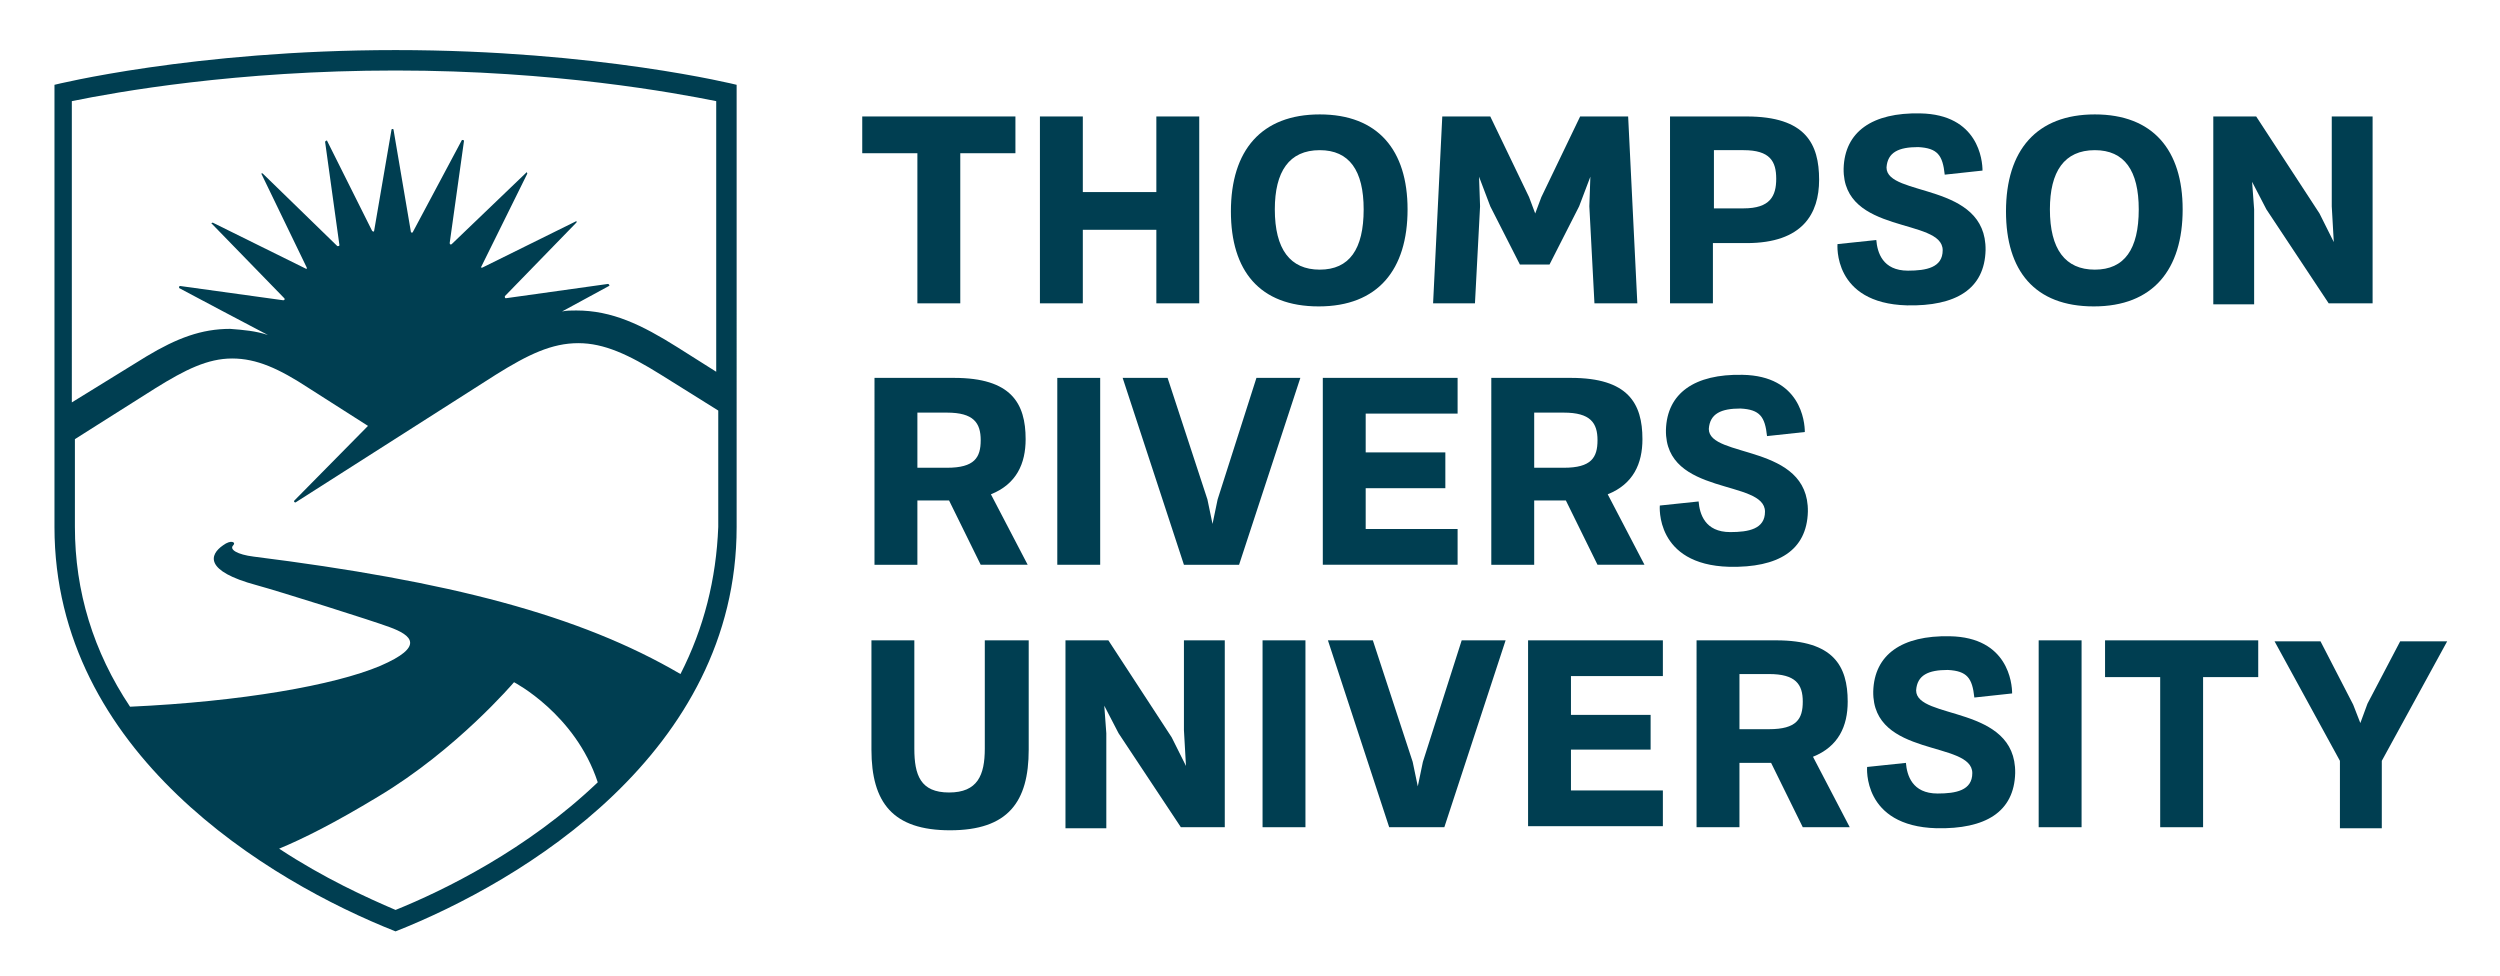 <?xml version="1.0" encoding="utf-8"?>
<!-- Generator: Adobe Illustrator 28.3.0, SVG Export Plug-In . SVG Version: 6.00 Build 0)  -->
<svg version="1.1" id="Layer_1" xmlns="http://www.w3.org/2000/svg" xmlns:xlink="http://www.w3.org/1999/xlink" x="0px" y="0px"
	 viewBox="0 0 307.5 120" enable-background="new 0 0 307.5 120" xml:space="preserve">
<g>
	<path fill="#003E51" d="M112.839,37.311V18.847h-6.783v-4.522h18.841v4.522h-6.783v18.464H112.839z"/>
	<path fill="#003E51" d="M142.231,37.311v-9.044h-9.044v9.044h-5.276V14.325h5.276v9.295h9.044v-9.295h5.276v22.986H142.231z"/>
	<path fill="#003E51" d="M151.401,26.006c0-7.536,3.768-11.933,10.928-11.933c7.16,0,10.802,4.396,10.802,11.682
		c0,7.411-3.643,11.933-10.928,11.933C154.918,37.688,151.401,33.292,151.401,26.006z M167.73,25.755
		c0-4.773-1.759-7.285-5.401-7.285c-3.768,0-5.527,2.638-5.527,7.285c0,4.899,1.884,7.411,5.527,7.411
		C165.971,33.166,167.73,30.654,167.73,25.755z"/>
	<path fill="#003E51" d="M196.117,37.311l-0.628-11.933l0.126-3.643l-1.382,3.643l-3.643,7.16h-3.643l-3.643-7.16l-1.382-3.643
		l0.126,3.643l-0.628,11.933h-5.15l1.13-22.986h5.904l4.773,9.923l0.754,2.01l0.754-2.01l4.773-9.923h5.904l1.13,22.986H196.117z"/>
	<path fill="#003E51" d="M205.412,37.311V14.325h9.421c7.285,0,8.918,3.391,8.918,7.788c0,4.145-2.01,7.788-8.918,7.788h-4.145
		v7.411L205.412,37.311z M214.456,25.63c3.266,0,4.019-1.507,4.019-3.643s-0.754-3.517-4.019-3.517h-3.643v7.16H214.456z"/>
	<path fill="#003E51" d="M246.737,26.006c0-7.536,3.768-11.933,10.928-11.933c7.16,0,10.802,4.396,10.802,11.682
		c0,7.411-3.643,11.933-10.928,11.933S246.737,33.292,246.737,26.006z M263.066,25.755c0-4.773-1.759-7.285-5.401-7.285
		c-3.768,0-5.527,2.638-5.527,7.285c0,4.899,1.884,7.411,5.527,7.411C261.308,33.166,263.066,30.654,263.066,25.755z"/>
	<path fill="#003E51" d="M286.429,37.311l-7.662-11.556l-1.759-3.391l0.251,3.391v11.682h-5.024V14.325h5.276l7.788,11.933
		l1.758,3.517l-0.251-4.396V14.325h5.024v22.986L286.429,37.311z"/>
	<path fill="#003E51" d="M120.627,69.467l-3.894-7.913h-3.894v7.913h-5.276V46.48h9.797c7.034,0,8.793,3.14,8.793,7.536
		c0,3.015-1.13,5.527-4.271,6.783l4.522,8.667H120.627z M116.482,57.534c3.391,0,4.145-1.256,4.145-3.391s-0.879-3.391-4.145-3.391
		h-3.643v6.783L116.482,57.534z"/>
	<path fill="#003E51" d="M130.047,69.467V46.48h5.276v22.986H130.047z"/>
	<path fill="#003E51" d="M145.623,69.467l-7.536-22.986h5.527l4.899,14.947l0.628,3.015l0.628-3.015l4.773-14.947h5.401
		l-7.536,22.986H145.623z"/>
	<path fill="#003E51" d="M162.705,69.467V46.48h16.58v4.396h-11.305v4.773h9.797v4.396h-9.797v5.024h11.305v4.396H162.705z"/>
	<path fill="#003E51" d="M196.494,69.467l-3.894-7.913h-3.894v7.913h-5.276V46.48h9.797c7.034,0,8.793,3.14,8.793,7.536
		c0,3.015-1.13,5.527-4.271,6.783l4.522,8.667H196.494z M192.349,57.534c3.391,0,4.145-1.256,4.145-3.391s-0.879-3.391-4.145-3.391
		h-3.643v6.783L192.349,57.534z"/>
	<path fill="#003E51" d="M208.929,61.679c0.126,1.507,0.754,3.768,3.894,3.768c2.261,0,4.271-0.377,4.271-2.512
		c0-4.019-12.31-1.884-12.184-10.049c0.126-4.522,3.517-6.908,9.421-6.783c7.16,0.126,7.662,5.778,7.662,7.034l-4.648,0.502
		c-0.251-2.387-0.879-3.266-3.266-3.391c-2.387,0-3.768,0.628-3.894,2.512c0,3.643,12.31,1.759,12.184,10.174
		c-0.126,4.773-3.643,6.908-9.672,6.783c-9.169-0.251-8.541-7.536-8.541-7.536L208.929,61.679z"/>
	<path fill="#003E51" d="M234.428,93.835c0.126,1.507,0.754,3.768,3.894,3.768c2.261,0,4.271-0.377,4.271-2.512
		c0-4.019-12.31-1.884-12.184-10.049c0.126-4.522,3.517-6.908,9.421-6.783c7.16,0.126,7.662,5.778,7.662,7.034l-4.648,0.502
		c-0.251-2.387-0.879-3.266-3.266-3.391c-2.387,0-3.768,0.628-3.894,2.512c0,3.643,12.31,1.759,12.184,10.174
		c-0.126,4.773-3.643,6.908-9.672,6.783c-9.169-0.251-8.541-7.536-8.541-7.536L234.428,93.835z"/>
	<path fill="#003E51" d="M230.785,29.523c0.126,1.507,0.754,3.768,3.894,3.768c2.261,0,4.271-0.377,4.271-2.512
		c0-4.019-12.31-1.884-12.184-10.049c0.126-4.522,3.517-6.908,9.421-6.783c7.16,0.126,7.662,5.778,7.662,7.034l-4.647,0.502
		c-0.251-2.387-0.879-3.266-3.266-3.391c-2.387,0-3.768,0.628-3.894,2.512c0,3.643,12.31,1.759,12.184,10.174
		c-0.126,4.773-3.643,6.908-9.672,6.783c-9.169-0.251-8.541-7.536-8.541-7.536L230.785,29.523z"/>
	<path fill="#003E51" d="M121.255,78.762h5.276v13.44c0,6.406-2.512,9.923-9.672,9.923c-7.034,0-9.672-3.391-9.672-9.923v-13.44
		h5.276v13.314c0,3.266,0.754,5.401,4.271,5.401c3.517,0,4.396-2.135,4.396-5.401V78.762H121.255z"/>
	<path fill="#003E51" d="M145.246,101.748l-7.662-11.556l-1.758-3.391l0.251,3.391v11.682h-5.024V78.762h5.276l7.788,11.933
		l1.758,3.517l-0.251-4.396V78.762h5.024v22.986H145.246z"/>
	<path fill="#003E51" d="M155.294,101.748V78.762h5.276v22.986H155.294z"/>
	<path fill="#003E51" d="M170.87,101.748l-7.536-22.986h5.527l4.899,14.947l0.628,3.015l0.628-3.015l4.773-14.947h5.401
		l-7.536,22.986H170.87z"/>
	<path fill="#003E51" d="M187.953,101.748V78.762h16.58v4.396h-11.305v4.773h9.797v4.271h-9.797v5.024h11.305v4.396h-16.58V101.748z
		"/>
	<path fill="#003E51" d="M221.741,101.748l-3.894-7.913h-3.894v7.913h-5.276V78.762h9.797c7.034,0,8.793,3.14,8.793,7.536
		c0,3.015-1.13,5.527-4.271,6.783l4.522,8.667H221.741z M217.596,89.69c3.391,0,4.145-1.256,4.145-3.391
		c0-2.135-0.879-3.391-4.145-3.391h-3.643v6.783L217.596,89.69z"/>
	<path fill="#003E51" d="M250.757,101.748V78.762h5.276v22.986H250.757z"/>
	<path fill="#003E51" d="M265.704,101.748V83.284h-6.783v-4.522h18.841v4.522h-6.783v18.464H265.704z"/>
	<path fill="#003E51" d="M287.811,101.748v-8.165l-8.039-14.696h5.652l4.019,7.788l0.879,2.261l0.879-2.387l4.019-7.662H301
		l-8.039,14.696v8.29h-5.15L287.811,101.748z"/>
	<path fill="#003E51" d="M48.653,6.16C23.783,6.16,6.7,10.431,6.7,10.431v54.388c0,27.759,26.378,43.586,41.953,49.741
		c15.575-6.155,41.953-21.981,41.953-49.741V10.431C90.606,10.431,73.524,6.16,48.653,6.16z M48.653,8.672
		c19.595,0,34.417,2.763,39.441,3.768v33.286l-4.773-3.015c-4.396-2.763-8.039-4.522-12.435-4.522c-0.628,0-1.256,0-1.759,0.126
		l5.778-3.14c0.126,0,0-0.251-0.126-0.251l-12.561,1.759c-0.126,0-0.126-0.126-0.126-0.251l8.793-9.044
		c0.126-0.126,0-0.251-0.126-0.126l-11.43,5.652c-0.126,0-0.251,0-0.126-0.126l5.652-11.43c0-0.126-0.126-0.251-0.126-0.126
		l-9.169,8.793c-0.126,0.126-0.251,0-0.251-0.126l1.759-12.561c0-0.126-0.126-0.126-0.251-0.126l-6.029,11.305
		c0,0.126-0.251,0.126-0.251,0l-2.135-12.561c0-0.126-0.251-0.126-0.251,0l-2.135,12.435c0,0.126-0.126,0.126-0.251,0l-5.527-11.054
		c0-0.126-0.251,0-0.251,0.126l1.759,12.686c0,0.126-0.126,0.126-0.251,0.126l-9.169-8.918c-0.126-0.126-0.251,0-0.126,0.126
		l5.527,11.43c0,0.126,0,0.251-0.126,0.126l-11.43-5.652c-0.126,0-0.251,0.126-0.126,0.126l8.918,9.169
		c0.126,0.126,0,0.251-0.126,0.251L22.15,35.176c-0.126,0-0.126,0.126-0.126,0.251c0,0,9.923,5.276,10.928,5.778
		c-1.507-0.502-3.015-0.628-4.648-0.754c-3.517,0-6.532,1.13-10.3,3.391l-9.169,5.652V12.441
		C14.362,11.31,29.058,8.672,48.653,8.672L48.653,8.672z M34.334,104.386c3.015-1.256,6.783-3.14,12.184-6.406
		c9.672-5.778,16.706-14.068,16.706-14.068s7.536,3.894,10.3,12.31c-8.667,8.29-18.967,13.314-24.87,15.701
		C45.136,110.415,39.861,108.028,34.334,104.386z M83.698,82.907c-12.435-7.285-28.513-11.43-52.504-14.445
		c-2.01-0.251-3.015-0.879-2.512-1.382c0.377-0.377-0.251-0.754-1.256,0c-1.633,1.13-2.387,3.14,4.145,4.899
		c2.763,0.754,14.319,4.396,16.329,5.15c2.763,1.005,4.396,2.387-1.13,4.773c-5.652,2.387-17.083,4.396-30.774,5.024
		c-4.522-6.783-6.783-14.194-6.783-22.107V54.017l1.382-0.879l8.541-5.401c3.643-2.261,6.406-3.643,9.421-3.643
		s5.778,1.256,9.421,3.643l7.285,4.647l-9.044,9.169c-0.126,0.126,0,0.251,0.126,0.251l24.619-15.701
		c4.019-2.512,6.908-3.894,10.174-3.894c3.14,0,6.155,1.382,10.174,3.894l7.034,4.396v14.319
		C88.094,71.225,86.587,77.254,83.698,82.907z"/>
</g>
</svg>
